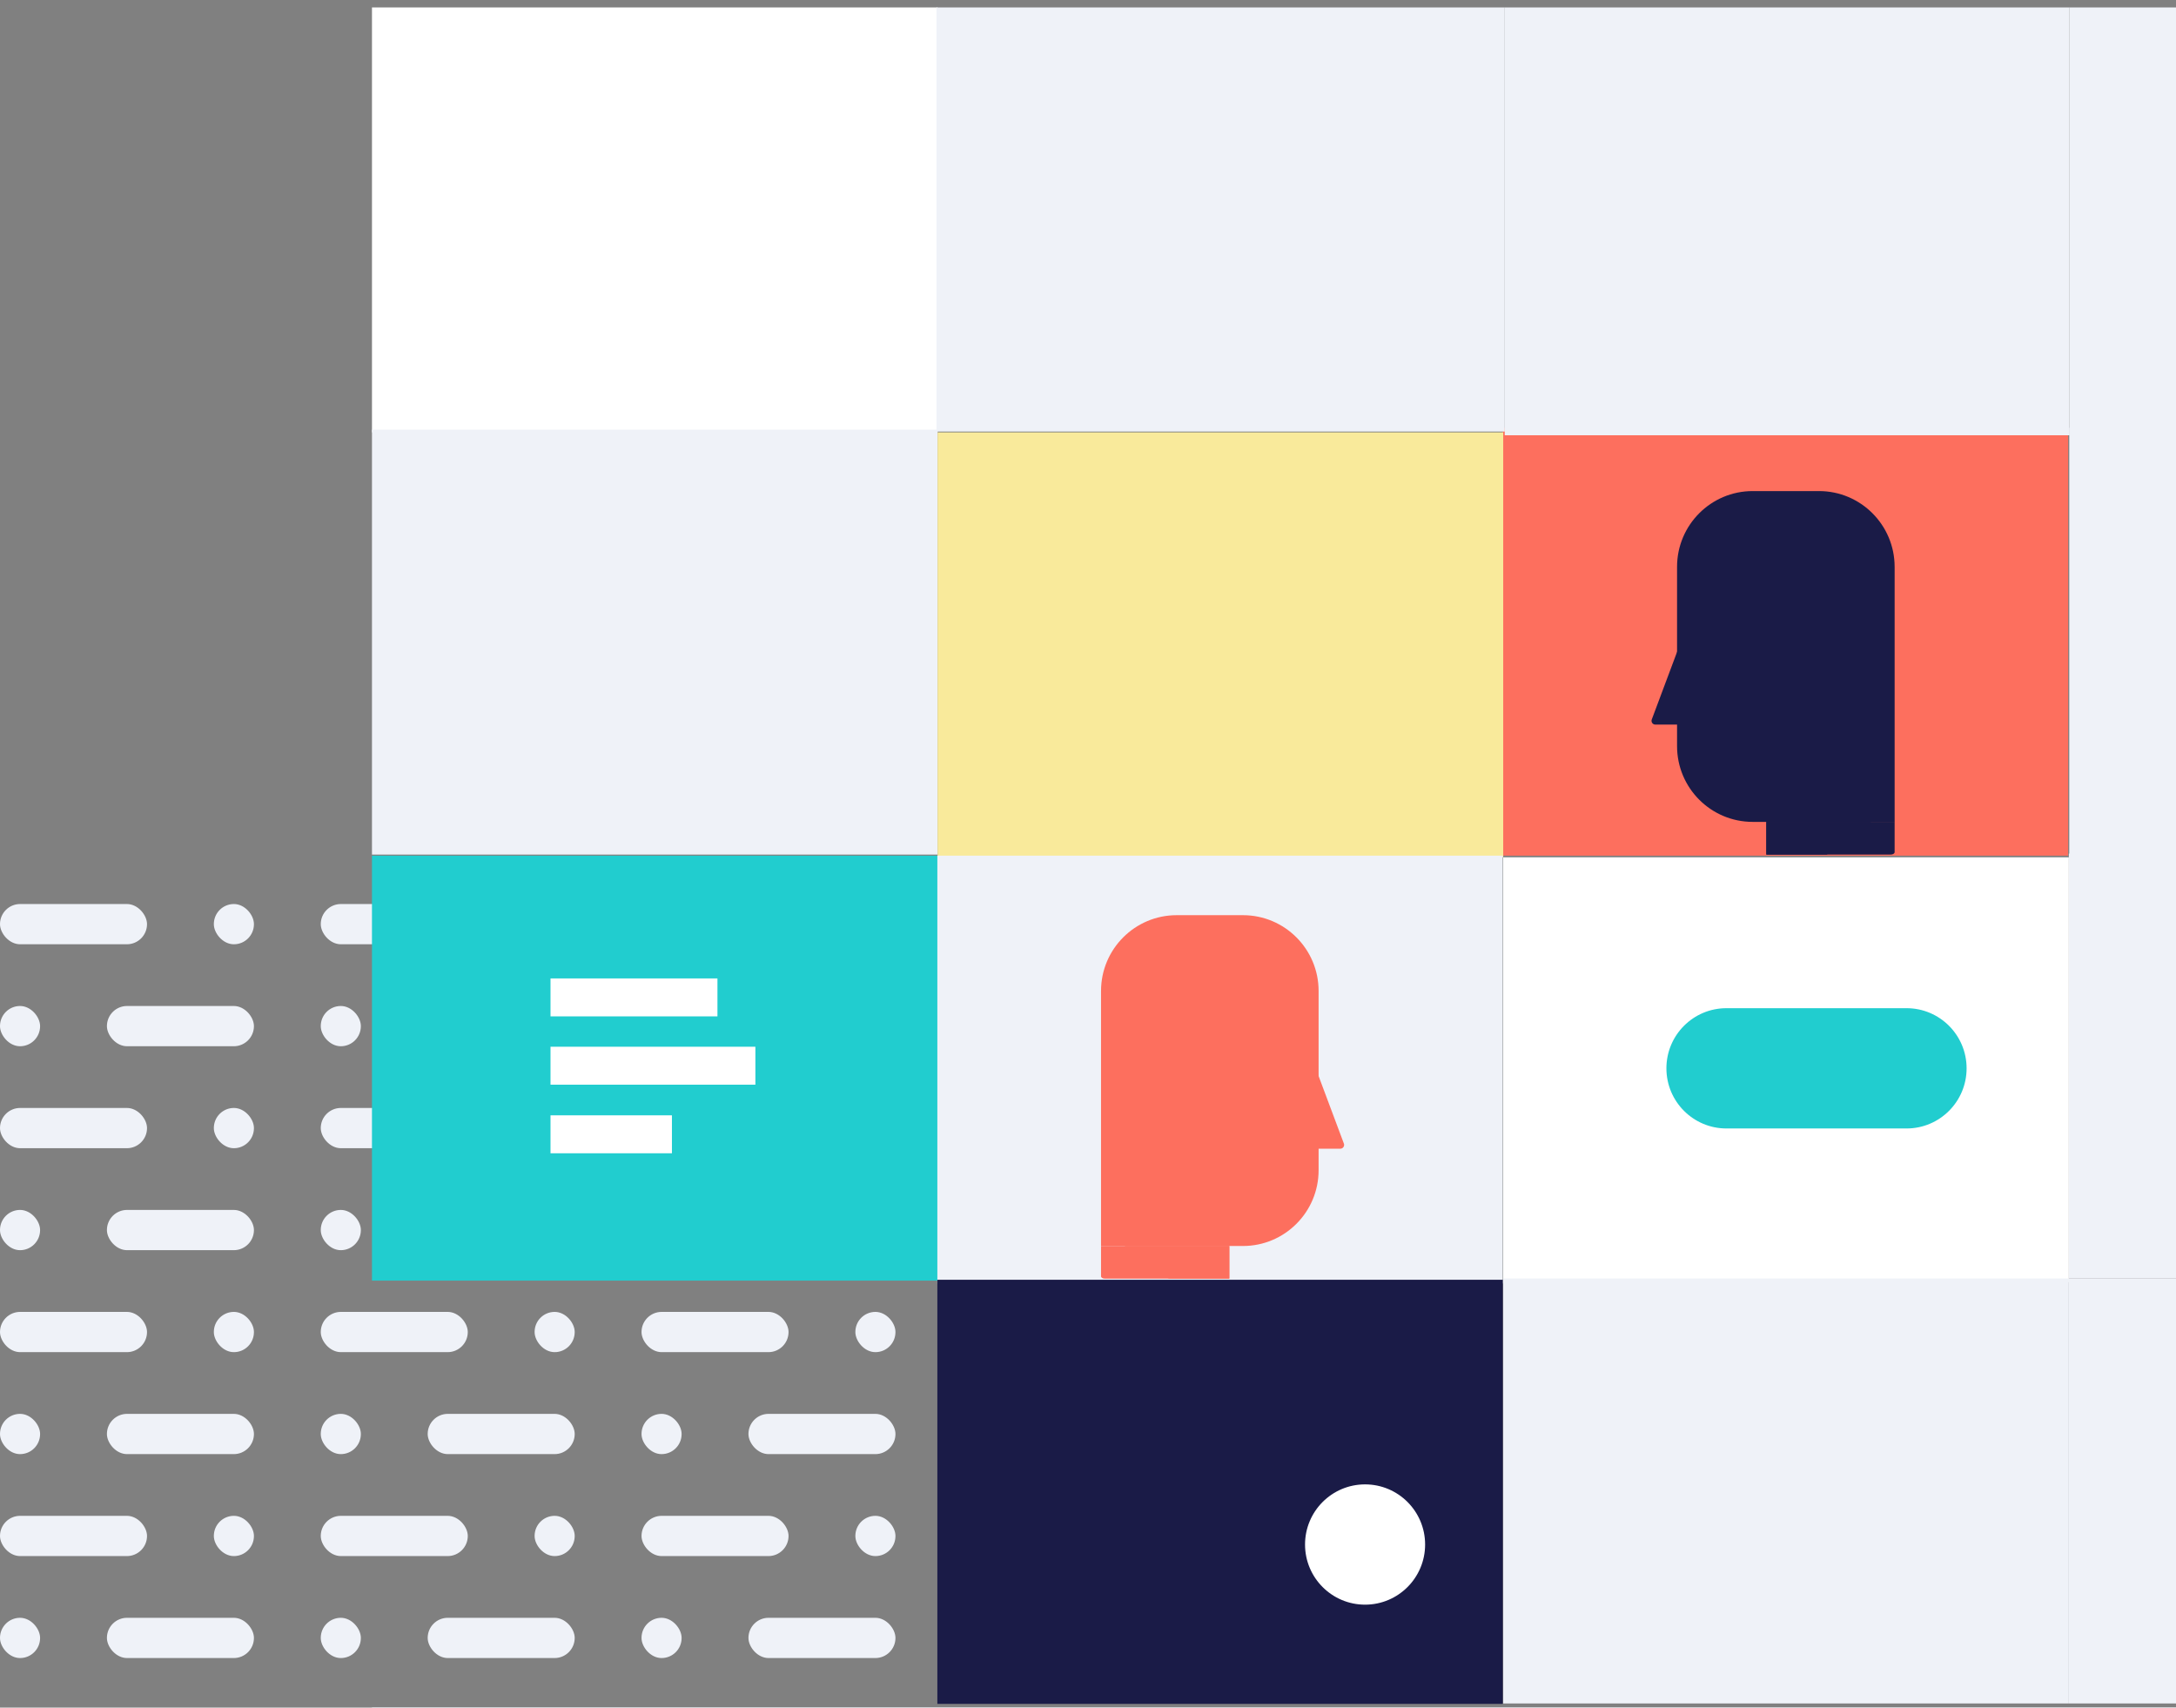 <svg width="585" height="459" viewBox="0 0 585 459" fill="none" xmlns="http://www.w3.org/2000/svg"><rect x="0" y="0" width="585" height="459" fill="#808080" stroke="none"/><g clip-path="url(#clip0)"><rect y="243" width="39.524" height="10.819" rx="5.41" fill="#EFF2F8"/><rect x="57.489" y="243" width="10.779" height="10.819" rx="5.39" fill="#EFF2F8"/><rect x="86.234" y="243" width="39.524" height="10.819" rx="5.41" fill="#EFF2F8"/><rect x="143.724" y="243" width="10.779" height="10.819" rx="5.39" fill="#EFF2F8"/><rect x="172.469" y="243" width="39.524" height="10.819" rx="5.41" fill="#EFF2F8"/><rect x="229.958" y="243" width="10.779" height="10.819" rx="5.39" fill="#EFF2F8"/><rect x="258.703" y="243" width="10.779" height="10.819" rx="5.39" fill="#EFF2F8"/><rect y="270.409" width="10.779" height="10.819" rx="5.39" fill="#EFF2F8"/><rect x="28.744" y="270.409" width="39.524" height="10.819" rx="5.41" fill="#EFF2F8"/><rect x="86.234" y="270.409" width="10.779" height="10.819" rx="5.39" fill="#EFF2F8"/><rect x="114.979" y="270.409" width="39.524" height="10.819" rx="5.41" fill="#EFF2F8"/><rect x="172.469" y="270.409" width="10.779" height="10.819" rx="5.39" fill="#EFF2F8"/><rect x="201.214" y="270.409" width="39.524" height="10.819" rx="5.41" fill="#EFF2F8"/><rect x="258.703" y="270.409" width="10.779" height="10.819" rx="5.39" fill="#EFF2F8"/><rect y="297.818" width="39.524" height="10.819" rx="5.41" fill="#EFF2F8"/><rect x="57.489" y="297.818" width="10.779" height="10.819" rx="5.39" fill="#EFF2F8"/><rect x="86.234" y="297.818" width="39.524" height="10.819" rx="5.41" fill="#EFF2F8"/><rect x="143.724" y="297.818" width="10.779" height="10.819" rx="5.39" fill="#EFF2F8"/><rect x="172.469" y="297.818" width="39.524" height="10.819" rx="5.41" fill="#EFF2F8"/><rect x="229.958" y="297.818" width="10.779" height="10.819" rx="5.39" fill="#EFF2F8"/><rect x="258.703" y="297.818" width="10.779" height="10.819" rx="5.39" fill="#EFF2F8"/><rect y="325.227" width="10.779" height="10.819" rx="5.39" fill="#EFF2F8"/><rect x="28.744" y="325.227" width="39.524" height="10.819" rx="5.41" fill="#EFF2F8"/><rect x="86.234" y="325.227" width="10.779" height="10.819" rx="5.39" fill="#EFF2F8"/><rect x="114.979" y="325.227" width="39.524" height="10.819" rx="5.41" fill="#EFF2F8"/><rect x="172.469" y="325.227" width="10.779" height="10.819" rx="5.39" fill="#EFF2F8"/><rect x="201.214" y="325.227" width="39.524" height="10.819" rx="5.41" fill="#EFF2F8"/><rect x="258.703" y="325.227" width="10.779" height="10.819" rx="5.39" fill="#EFF2F8"/><rect y="352.636" width="39.524" height="10.819" rx="5.41" fill="#EFF2F8"/><rect x="57.489" y="352.636" width="10.779" height="10.819" rx="5.39" fill="#EFF2F8"/><rect x="86.234" y="352.636" width="39.524" height="10.819" rx="5.41" fill="#EFF2F8"/><rect x="143.724" y="352.636" width="10.779" height="10.819" rx="5.39" fill="#EFF2F8"/><rect x="172.469" y="352.636" width="39.524" height="10.819" rx="5.41" fill="#EFF2F8"/><rect x="229.958" y="352.636" width="10.779" height="10.819" rx="5.39" fill="#EFF2F8"/><rect x="258.703" y="352.636" width="10.779" height="10.819" rx="5.39" fill="#EFF2F8"/><rect y="380.045" width="10.779" height="10.819" rx="5.39" fill="#EFF2F8"/><rect x="28.744" y="380.045" width="39.524" height="10.819" rx="5.41" fill="#EFF2F8"/><rect x="86.234" y="380.045" width="10.779" height="10.819" rx="5.39" fill="#EFF2F8"/><rect x="114.979" y="380.045" width="39.524" height="10.819" rx="5.41" fill="#EFF2F8"/><rect x="172.469" y="380.045" width="10.779" height="10.819" rx="5.39" fill="#EFF2F8"/><rect x="201.214" y="380.045" width="39.524" height="10.819" rx="5.41" fill="#EFF2F8"/><rect x="258.703" y="380.045" width="10.779" height="10.819" rx="5.39" fill="#EFF2F8"/><rect y="407.453" width="39.524" height="10.819" rx="5.41" fill="#EFF2F8"/><rect x="57.489" y="407.453" width="10.779" height="10.819" rx="5.39" fill="#EFF2F8"/><rect x="86.234" y="407.453" width="39.524" height="10.819" rx="5.41" fill="#EFF2F8"/><rect x="143.724" y="407.453" width="10.779" height="10.819" rx="5.39" fill="#EFF2F8"/><rect x="172.469" y="407.453" width="39.524" height="10.819" rx="5.41" fill="#EFF2F8"/><rect x="229.958" y="407.453" width="10.779" height="10.819" rx="5.39" fill="#EFF2F8"/><rect x="258.703" y="407.453" width="10.779" height="10.819" rx="5.39" fill="#EFF2F8"/><rect y="434.862" width="10.779" height="10.819" rx="5.39" fill="#EFF2F8"/><rect x="28.744" y="434.862" width="39.524" height="10.819" rx="5.41" fill="#EFF2F8"/><rect x="86.234" y="434.862" width="10.779" height="10.819" rx="5.39" fill="#EFF2F8"/><rect x="114.979" y="434.862" width="39.524" height="10.819" rx="5.41" fill="#EFF2F8"/><rect x="172.469" y="434.862" width="10.779" height="10.819" rx="5.39" fill="#EFF2F8"/><rect x="201.214" y="434.862" width="39.524" height="10.819" rx="5.41" fill="#EFF2F8"/><rect x="258.703" y="434.862" width="10.779" height="10.819" rx="5.39" fill="#EFF2F8"/></g><g clip-path="url(#clip1)"><path d="M480 115H404V172.5V230H480H556V172.5V115H480Z" fill="#FD6F5E"/><path d="M480.419 2H404.535V59.5V117H480.419H556.304V59.5V2H480.419Z" fill="#EFF2F8"/><path d="M632.189 115H556.305V172.5V230H632.189H708.073V172.5V115H632.189Z" fill="#EFF2F8"/><path d="M632.189 2H556.305V59.5V117H632.189H708.073V59.5V2H632.189Z" fill="#EFF2F8"/><path d="M252.064 2H100V116.222H252.064V2Z" fill="white"/><path d="M252.064 115.484H100V229.705H252.064V115.484Z" fill="#EFF2F8"/><path d="M252.064 230H100V344.222H252.064V230Z" fill="#21CDCF"/><path d="M252.064 458.886H100V573.108H252.064V458.886Z" fill="#EFF2F8"/><path d="M404.536 2H251.769V116H404.536V2Z" fill="#EFF2F8"/><path d="M404.127 116.222H252.063V230.443H404.127V116.222Z" fill="#F9EA9B"/><path d="M404 230H252V345H404V230Z" fill="#EFF2F8"/><path d="M404 344H252V458H404V344Z" fill="#1A1B47"/><path d="M404.127 458.886H252.063V573.108H404.127V458.886Z" fill="#EFF2F8"/><path d="M556.19 230.443H404.127V344.665H556.19V230.443Z" fill="white"/><path d="M556.19 343.665H404.127V457.886H556.19V343.665Z" fill="#EFF2F8"/><path d="M556.19 458.886H404.127V573.108H556.19V458.886Z" fill="#EFF2F8"/><path d="M708.255 229.443H556.191V343.665H708.255V229.443Z" fill="#EFF2F8"/><path d="M708.255 343.665H556.191V457.886H708.255V343.665Z" fill="#EFF2F8"/><path d="M708.255 458.886H556.191V573.108H708.255V458.886Z" fill="#EFF2F8"/><path d="M464.141 271H512.564C521.476 271 528.705 278.239 528.705 287.166C528.705 296.092 521.476 303.331 512.564 303.331H464.141C455.228 303.331 448 296.092 448 287.166C448 278.234 455.228 271 464.141 271Z" fill="#21CDCF"/><path d="M366.99 431.331C375.904 431.331 383.13 424.094 383.13 415.166C383.13 406.238 375.904 399 366.99 399C358.075 399 350.849 406.238 350.849 415.166C350.849 424.094 358.075 431.331 366.99 431.331Z" fill="white"/><rect x="148" y="263" width="44.88" height="10.2" fill="white"/><rect x="148" y="281.36" width="55.08" height="10.2" fill="white"/><rect x="148" y="299.8" width="32.64" height="10.2" fill="white"/><path d="M509.355 152.369C509.355 141.119 500.249 132 489.017 132H471.201C459.969 132 450.863 141.119 450.863 152.369V200.553C450.863 211.803 459.969 220.922 471.201 220.922H509.358V152.369H509.355Z" fill="#1A1B47"/><path d="M509.355 220.918H474.886V229.705H508.338C508.901 229.705 509.355 229.412 509.355 229.048V220.918Z" fill="#1A1B47"/><path d="M444.067 193.389L452.952 169.659V194.768H445.017C444.308 194.768 443.815 194.058 444.067 193.389Z" fill="#1A1B47"/><path d="M474.886 170.705C472.916 169.915 467.859 168.809 463.396 170.705" stroke="#1A1B47" stroke-width="1.323" stroke-linecap="round" stroke-linejoin="round"/><path d="M458.174 205.23C460.322 206.021 465.837 207.126 470.709 205.23" stroke="#1A1B47" stroke-width="1.323" stroke-linecap="round" stroke-linejoin="round"/><path d="M474.847 220.918V229.705H491.14L503.05 220.918H474.847Z" fill="#1A1B47"/><path d="M296.004 266.369C296.004 255.119 305.109 246 316.341 246H334.157C345.39 246 354.495 255.119 354.495 266.369V314.553C354.495 325.803 345.39 334.922 334.157 334.922H296V266.369H296.004Z" fill="#FD6F5E"/><path d="M296.004 334.918H330.473V343.705H297.02C296.458 343.705 296.004 343.412 296.004 343.048V334.918Z" fill="#FD6F5E"/><path d="M361.292 307.389L352.407 283.659V308.768H360.342C361.051 308.768 361.543 308.058 361.292 307.389Z" fill="#FD6F5E"/><path d="M330.472 284.705C332.442 283.915 337.499 282.809 341.963 284.705H330.472Z" fill="#FD6F5E"/><path d="M330.472 284.705C332.442 283.915 337.499 282.809 341.963 284.705" stroke="#FD6F5E" stroke-width="1.323" stroke-linecap="round" stroke-linejoin="round"/><path d="M347.185 319.23C345.037 320.021 339.522 321.126 334.649 319.23H347.185Z" fill="#FD6F5E"/><path d="M347.185 319.23C345.037 320.021 339.522 321.126 334.649 319.23" stroke="#FD6F5E" stroke-width="1.323" stroke-linecap="round" stroke-linejoin="round"/><path d="M330.512 334.918V343.705H314.219L302.309 334.918H330.512Z" fill="#FD6F5E"/></g><defs><clipPath id="clip0"><rect width="269" height="216" fill="white" transform="translate(0 243)"/></clipPath><clipPath id="clip1"><rect width="485" height="459" fill="white" transform="translate(100)"/></clipPath></defs></svg>